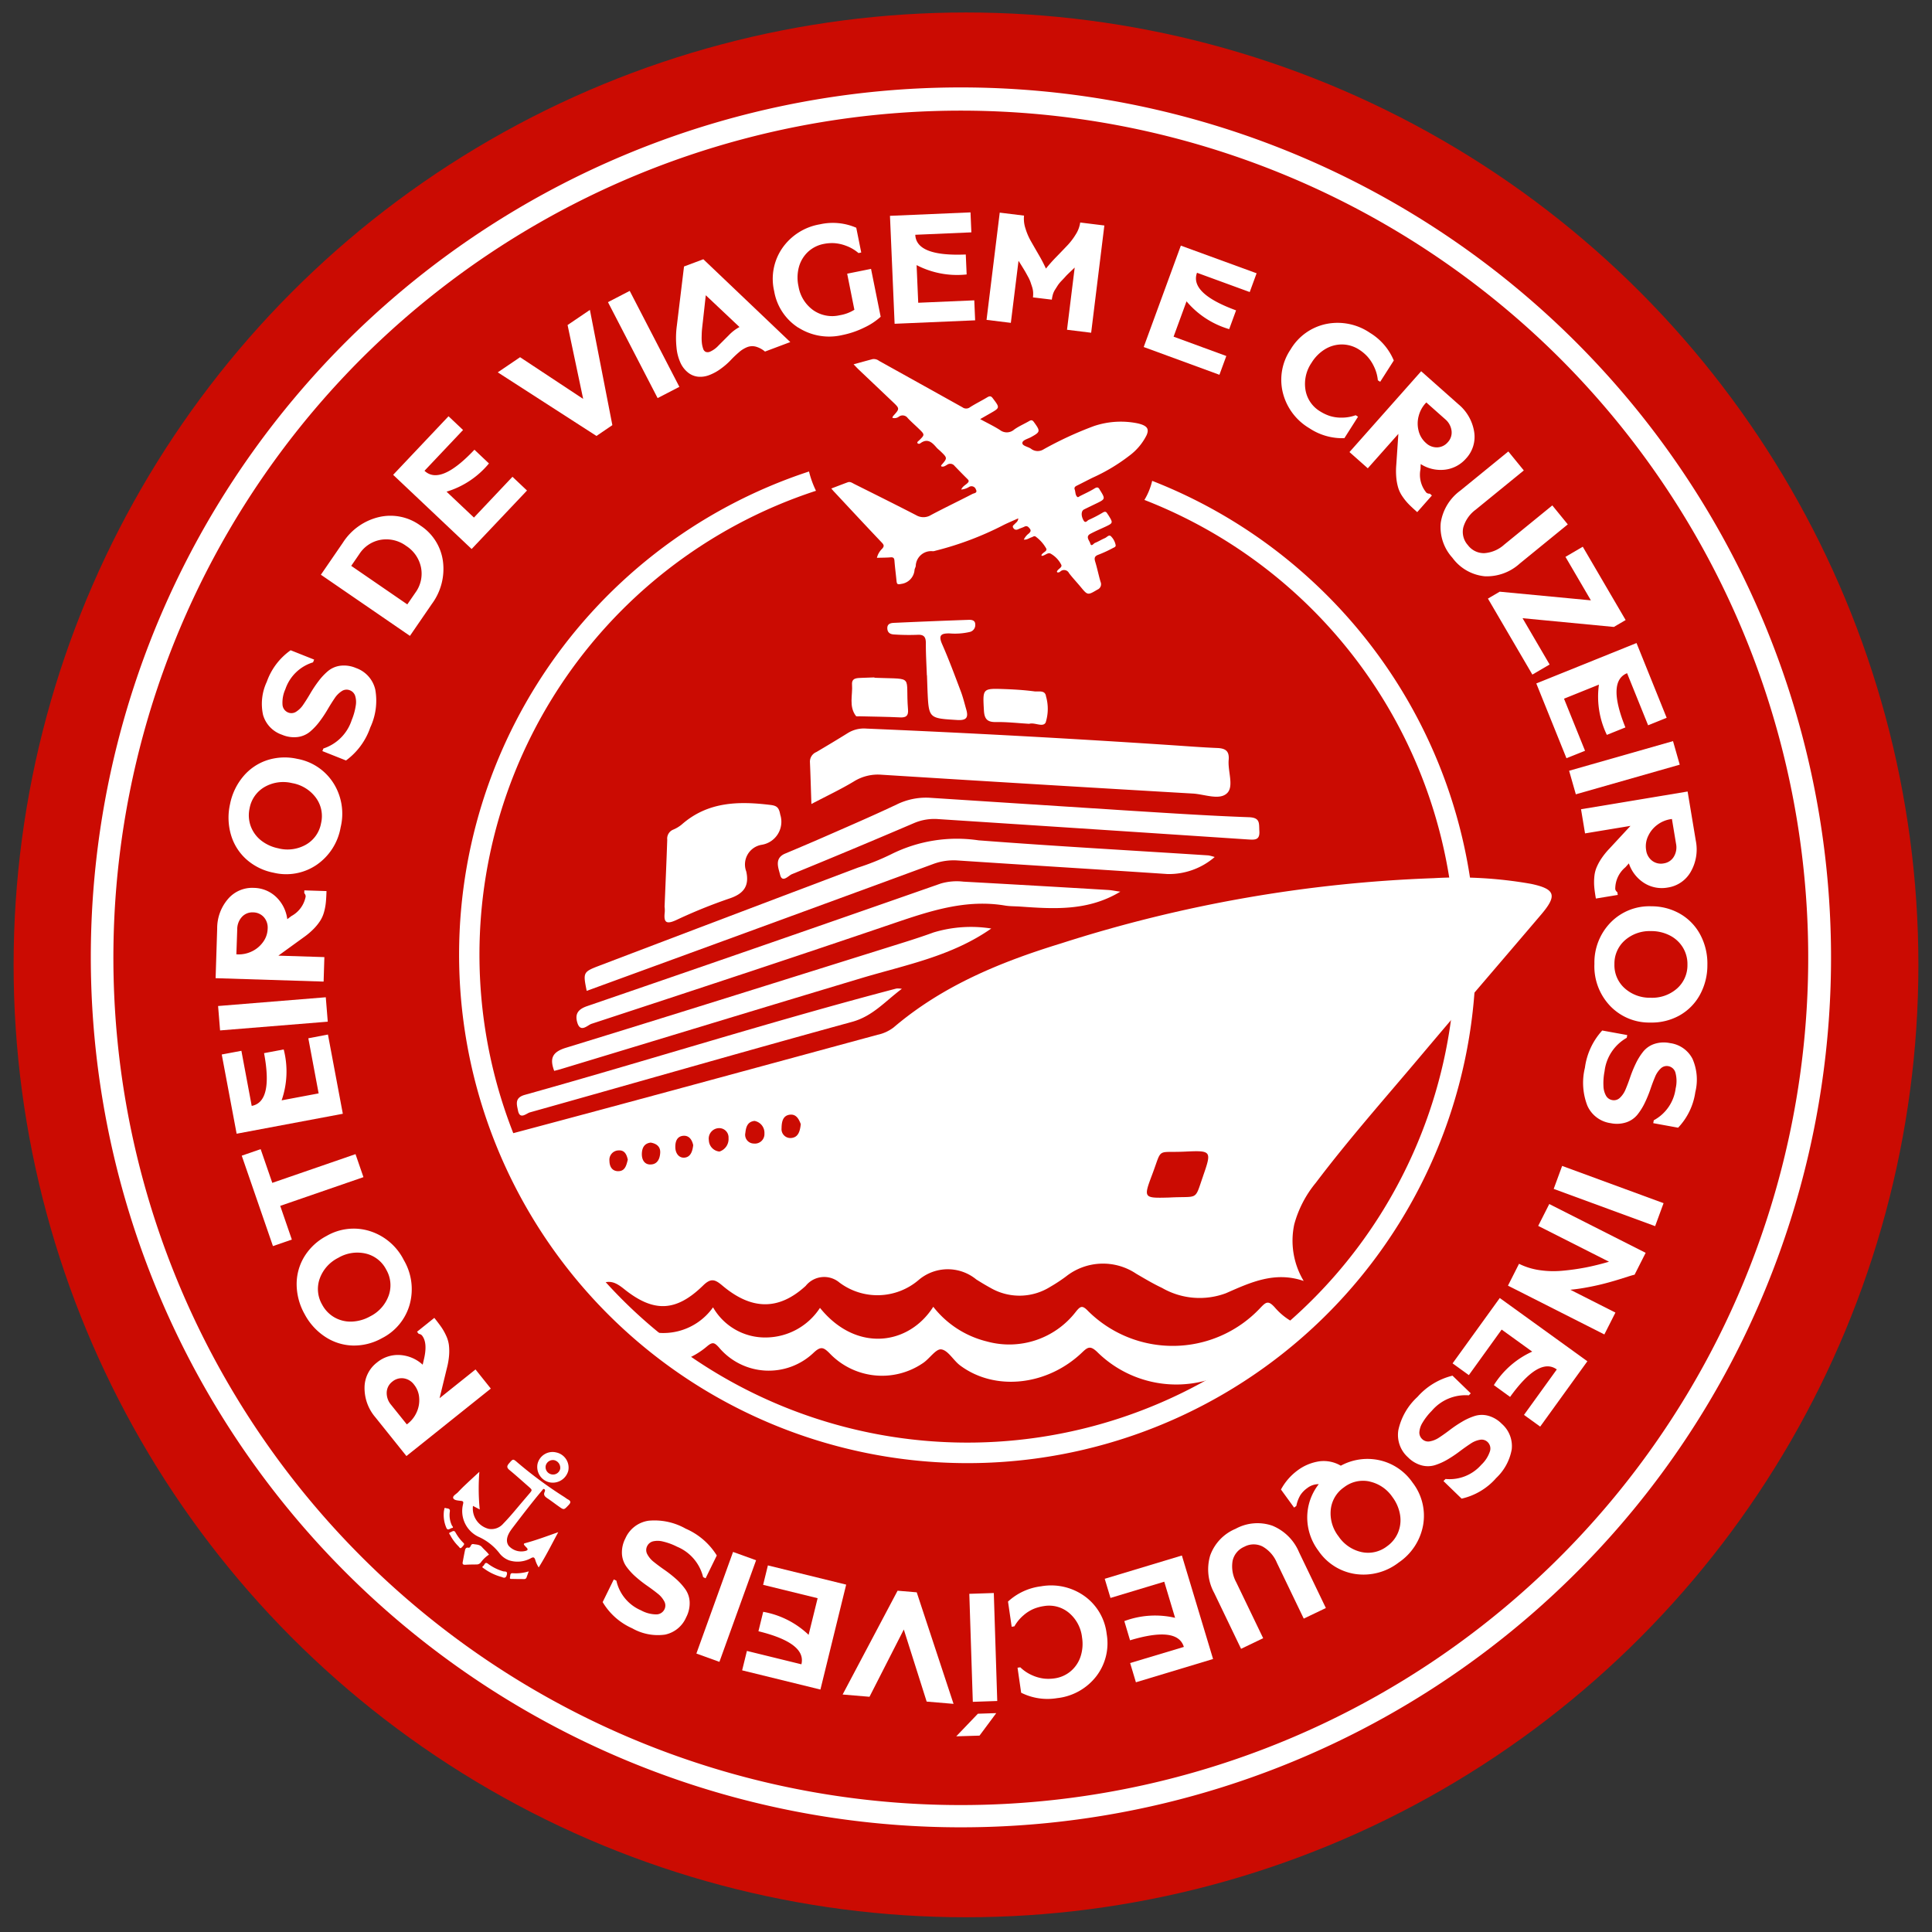 <svg xmlns="http://www.w3.org/2000/svg" xmlns:xlink="http://www.w3.org/1999/xlink" width="142" height="142" viewBox="0 0 142 142"><rect x="0" y="0" width="142" height="142" fill="#333333" stroke="none"/><defs><clipPath id="a"><rect width="142" height="142" transform="translate(3524 -525)" fill="none"/></clipPath><clipPath id="b"><rect width="128.015" height="128.015" fill="#fff"/></clipPath></defs><g transform="translate(-3524 525)"><g clip-path="url(#a)"><g transform="translate(1882.237 -576.083)"><circle cx="70" cy="70" r="70" transform="translate(1642.763 52)" fill="#cb0b02"/><g transform="translate(1621.861 121.381) rotate(-45)"><g transform="translate(0 0)" clip-path="url(#b)"><path d="M63.945,127.89A63.962,63.962,0,0,1,39.054,5.026,63.961,63.961,0,0,1,88.835,122.865a63.545,63.545,0,0,1-24.89,5.025m0-126.229a62.284,62.284,0,1,0,62.284,62.284A62.355,62.355,0,0,0,63.945,1.661" transform="translate(0 0.125)" fill="#fff"/><path d="M3.328.017A2.422,2.422,0,0,1,4.9.806a2.716,2.716,0,0,1,.693,1.7l.321-.2Q7,1.643,7.076.952A.367.367,0,0,0,6.989.7L7.012.5,8.631.678q-.058.521-.117.847a4.1,4.1,0,0,1-.191.684,2.357,2.357,0,0,1-.333.622,3.828,3.828,0,0,1-.519.544,5.355,5.355,0,0,1-.785.56L4.729,5.126,8.092,5.5l-.2,1.789L0,6.41.4,2.786A3.3,3.3,0,0,1,1.38.676,2.331,2.331,0,0,1,3.328.017M1.785,4.8a2.2,2.2,0,0,0,1.006-.128,2.135,2.135,0,0,0,.882-.607,1.733,1.733,0,0,0,.436-.977,1.156,1.156,0,0,0-.218-.867,1.068,1.068,0,0,0-.762-.412,1.036,1.036,0,0,0-.844.267,1.331,1.331,0,0,0-.419.876l-.2,1.834Z" transform="translate(9.23 54.751)" fill="#fff"/><path d="M7.915,2.195a4.218,4.218,0,0,1,.256,3.272A4.217,4.217,0,0,1,6.176,8.073a3.97,3.97,0,0,1-3.194.315,4.2,4.2,0,0,1-1.9-1.132A3.87,3.87,0,0,1,.1,5.371a4.508,4.508,0,0,1,.11-2.26A4.511,4.511,0,0,1,1.343,1.154,3.874,3.874,0,0,1,3.2.11,4.2,4.2,0,0,1,5.405.193a3.97,3.97,0,0,1,2.509,2M3.5,6.64a2.744,2.744,0,0,0,2.037-.116A2.274,2.274,0,0,0,6.761,5.05a2.275,2.275,0,0,0-.227-1.9A2.752,2.752,0,0,0,4.883,1.94a2.752,2.752,0,0,0-2.042.115A2.275,2.275,0,0,0,1.615,3.528,2.344,2.344,0,0,0,1.59,4.839,2.389,2.389,0,0,0,2.26,5.946,2.984,2.984,0,0,0,3.5,6.64" transform="translate(11.107 45.376)" fill="#fff"/><path d="M4.4.643,3.252,3,9.07,5.833,8.287,7.441,2.469,4.608,1.321,6.964,0,6.321,3.077,0Z" transform="translate(13.205 36.991)" fill="#fff"/><path d="M0,4.891,3.344,0,4.557.829l-2.328,3.4q1.326.907,3.384-2.1l1.213.829A6.467,6.467,0,0,1,4.073,5.495L6.358,7.057l2.328-3.4L9.9,4.482,6.556,9.373Z" transform="translate(17.158 30.693)" fill="#fff"/><rect width="1.8" height="7.941" transform="translate(21.666 29.355) rotate(-49.644)" fill="#fff"/><path d="M6.679.766a2.423,2.423,0,0,1,.687,1.622,2.717,2.717,0,0,1-.575,1.743l.377.052a2.06,2.06,0,0,0,1.758-.275.367.367,0,0,0,.1-.247l.149-.14,1.115,1.188q-.382.359-.639.568a4.113,4.113,0,0,1-.589.4A2.36,2.36,0,0,1,8.4,5.93a3.839,3.839,0,0,1-.748.077,5.363,5.363,0,0,1-.961-.083L4.432,5.563,6.748,8.03,5.436,9.263,0,3.473,2.658.978A3.3,3.3,0,0,1,4.768,0,2.332,2.332,0,0,1,6.679.766M2.4,3.4a2.205,2.205,0,0,0,.849.555,2.135,2.135,0,0,0,1.064.11,1.731,1.731,0,0,0,.966-.461,1.155,1.155,0,0,0,.4-.8A1.067,1.067,0,0,0,5.367,2a1.036,1.036,0,0,0-.815-.344,1.33,1.33,0,0,0-.887.4L2.318,3.313Z" transform="translate(24.149 22.935)" fill="#fff"/><path d="M8.489,5.061A4.218,4.218,0,0,1,6.567,7.72a4.217,4.217,0,0,1-3.207.7A3.969,3.969,0,0,1,.721,6.588,4.2,4.2,0,0,1,.006,4.5,3.87,3.87,0,0,1,.473,2.42,4.507,4.507,0,0,1,2.021.769,4.512,4.512,0,0,1,4.154.013a3.874,3.874,0,0,1,2.088.4,4.2,4.2,0,0,1,1.63,1.493,3.97,3.97,0,0,1,.617,3.15M2.247,5.59A2.743,2.743,0,0,0,3.874,6.82,2.273,2.273,0,0,0,5.762,6.49a2.274,2.274,0,0,0,1.059-1.6A2.753,2.753,0,0,0,6.344,2.9,2.752,2.752,0,0,0,4.713,1.67,2.275,2.275,0,0,0,2.825,2a2.345,2.345,0,0,0-.868.983A2.389,2.389,0,0,0,1.751,4.26a2.983,2.983,0,0,0,.5,1.33" transform="translate(31.919 17.346)" fill="#fff"/><path d="M2.184.478a4.771,4.771,0,0,1,2.881-.4L5.8,1.784l-.2.086a3.1,3.1,0,0,0-2.835-.042,2.37,2.37,0,0,0-.939.641.665.665,0,0,0-.127.713.632.632,0,0,0,.453.375,1.772,1.772,0,0,0,.758,0q.431-.08.943-.215A9.123,9.123,0,0,1,4.9,3.134,4.523,4.523,0,0,1,5.923,3.1a1.779,1.779,0,0,1,.921.366,2.237,2.237,0,0,1,.693.93,2.2,2.2,0,0,1-.123,2.132,4.643,4.643,0,0,1-2.221,1.7,5.036,5.036,0,0,1-2.98.455l-.74-1.716.188-.081a3.255,3.255,0,0,0,2.95-.007,4.487,4.487,0,0,0,.954-.536,1.539,1.539,0,0,0,.491-.559.655.655,0,0,0,.005-.548.633.633,0,0,0-.453-.375,1.777,1.777,0,0,0-.758,0q-.43.081-.943.215a9.067,9.067,0,0,1-1.045.209,4.5,4.5,0,0,1-1.022.032,1.772,1.772,0,0,1-.921-.366,2.234,2.234,0,0,1-.693-.929A2.171,2.171,0,0,1,.269,2.006,3.806,3.806,0,0,1,2.184.478" transform="translate(40.027 13.187)" fill="#fff"/><path d="M2.8.094A4.327,4.327,0,0,1,6.019.638a3.72,3.72,0,0,1,1.707,2.58,3.719,3.719,0,0,1-.668,3.021A4.325,4.325,0,0,1,4.25,7.9l-2.8.52L0,.614Zm.15,6.554,1.031-.191a2.354,2.354,0,0,0,1.6-1.016,2.464,2.464,0,0,0,.35-1.89A2.463,2.463,0,0,0,4.929,1.912a2.354,2.354,0,0,0-1.86-.373L2.038,1.73Z" transform="translate(50.588 10.297)" fill="#fff"/><path d="M0,.166,5.922,0l.041,1.469-4.123.116q.045,1.606,3.69,1.5l.041,1.469A6.465,6.465,0,0,1,1.9,3.817l.078,2.768L6.1,6.469l.041,1.469L.223,8.1Z" transform="translate(59.536 9.309)" fill="#fff"/><path d="M1.824,8.437,0,0,1.947.374,3.058,5.82,6.087,1.17l1.947.374L3.212,8.7Z" transform="translate(70.299 9.585)" fill="#fff"/><rect width="7.941" height="1.8" transform="matrix(0.303, -0.953, 0.953, 0.303, 77.269, 19.232)" fill="#fff"/><path d="M5.314,0,6.694.628l.215,8.823L5.1,8.63a1.782,1.782,0,0,0-.185-.666A1.028,1.028,0,0,0,4.4,7.472a2.112,2.112,0,0,0-.709-.16,7.384,7.384,0,0,0-.824-.018,5.126,5.126,0,0,1-.923-.063,3.576,3.576,0,0,1-.964-.276,1.809,1.809,0,0,1-.655-.486,1.421,1.421,0,0,1-.312-.718A1.954,1.954,0,0,1,.11,4.86a3.438,3.438,0,0,1,.6-1.036A6.822,6.822,0,0,1,1.869,2.7ZM5.05,6.026l-.1-3.4L3.425,3.847q-.253.2-.424.339t-.4.361a3.422,3.422,0,0,0-.356.383,2.013,2.013,0,0,0-.209.336.365.365,0,0,0-.032.3.432.432,0,0,0,.24.216A1.88,1.88,0,0,0,3,5.9l1.078,0a3.14,3.14,0,0,1,.968.128" transform="translate(80.167 13.764)" fill="#fff"/><path d="M.094,5.034a3.977,3.977,0,0,1,.644-3.15A3.978,3.978,0,0,1,3.393.071a4.218,4.218,0,0,1,3.2.72A4.32,4.32,0,0,1,8.3,2.855L7.272,4.4,7.1,4.288a2.937,2.937,0,0,0-.26-1.008,3.026,3.026,0,0,0-.483-.766,3.075,3.075,0,0,0-.577-.5A2.343,2.343,0,0,0,4.535,1.6a2.386,2.386,0,0,0-1.255.315A2.978,2.978,0,0,0,2.252,2.9a2.687,2.687,0,0,0-.473,2A2.434,2.434,0,0,0,2.9,6.547a2.89,2.89,0,0,0,1.04.473L5.44,4.771l1.49.99L4.943,8.75a4.791,4.791,0,0,1-1.4-.286A6.534,6.534,0,0,1,2,7.708a4.218,4.218,0,0,1-1.9-2.674" transform="translate(88.146 17.847)" fill="#fff"/><path d="M5.369,0,9.734,4.006,8.741,5.089,5.7,2.3Q4.616,3.484,7.3,5.949L6.308,7.032A6.469,6.469,0,0,1,4.192,3.945L2.32,5.986,5.359,8.774,4.365,9.857,0,5.851Z" transform="translate(93.448 21.835)" fill="#fff"/><path d="M4.768,10.994l-1.1-1.41L7.3,6.751,6.838,6.74q-.368-.009-.479,0t-.408.015a2.541,2.541,0,0,0-.439.039l-.363.081a1.41,1.41,0,0,0-.387.143,2.518,2.518,0,0,0-.318.213l-.863-1.1a2.11,2.11,0,0,0,.28-.262,1.59,1.59,0,0,0,.229-.345l.167-.333a2.73,2.73,0,0,0,.148-.412q.084-.282.113-.392t.114-.465q.084-.355.1-.442L1.108,6.306,0,4.888,6.259,0,7.367,1.419a2.247,2.247,0,0,0-.59.735,4.543,4.543,0,0,0-.373.92Q6.28,3.525,6.1,4.2a11.373,11.373,0,0,1-.348,1.11,11.263,11.263,0,0,1,1.161-.068q.7-.011,1.168-.023a4.784,4.784,0,0,0,.987-.134,2.2,2.2,0,0,0,.86-.389l1.1,1.41Z" transform="translate(98.429 27.373)" fill="#fff"/><path d="M7.2,0,9.7,5.375l-1.333.618L6.629,2.251q-1.458.676.076,3.984l-1.333.618A6.466,6.466,0,0,1,4.6,3.191L2.091,4.355,3.826,8.1l-1.333.618L0,3.34Z" transform="translate(105.186 38.5)" fill="#fff"/><path d="M.606,1.943A3.977,3.977,0,0,1,3.252.117,3.977,3.977,0,0,1,6.423.648,4.218,4.218,0,0,1,8.234,3.385a4.323,4.323,0,0,1-.2,2.671l-1.813.4-.044-.2a2.931,2.931,0,0,0,.51-.907,3.024,3.024,0,0,0,.182-.887A3.091,3.091,0,0,0,6.8,3.7a2.344,2.344,0,0,0-.614-1.159A2.389,2.389,0,0,0,5.062,1.9,2.983,2.983,0,0,0,3.643,1.9a2.744,2.744,0,0,0-1.724,1.09,2.274,2.274,0,0,0-.357,1.883,3.242,3.242,0,0,0,.254.72,2.814,2.814,0,0,0,.541.726,3.02,3.02,0,0,0,.852.6l.045.2-1.824.406A4.367,4.367,0,0,1,.127,5.19,4.218,4.218,0,0,1,.606,1.943" transform="translate(109.449 49.482)" fill="#fff"/><path d="M5.736,6.866a2.424,2.424,0,0,1-1.685-.51A2.716,2.716,0,0,1,3.078,4.8L2.8,5.056a2.061,2.061,0,0,0-.913,1.527.366.366,0,0,0,.128.232l.012.2L.4,7.117Q.366,6.594.37,6.263a4.092,4.092,0,0,1,.072-.706,2.358,2.358,0,0,1,.222-.67,3.837,3.837,0,0,1,.419-.624,5.364,5.364,0,0,1,.678-.685L3.486,2.07l-3.378.2L0,.475,7.927,0l.218,3.64a3.3,3.3,0,0,1-.6,2.245,2.332,2.332,0,0,1-1.807.982m.707-4.973a2.2,2.2,0,0,0-.969.3,2.136,2.136,0,0,0-.766.748,1.734,1.734,0,0,0-.263,1.038,1.156,1.156,0,0,0,.363.817,1.067,1.067,0,0,0,.821.276,1.035,1.035,0,0,0,.786-.407,1.329,1.329,0,0,0,.264-.935l-.11-1.842Z" transform="translate(110.421 57.519)" fill="#fff"/><path d="M.727,5.727a3.344,3.344,0,0,1-.7-2.619A3.344,3.344,0,0,1,1.24.683,3.6,3.6,0,0,1,3.924.028L8.458.489,8.276,2.28,3.741,1.819a2.457,2.457,0,0,0-1.568.276,1.448,1.448,0,0,0-.684,1.156,1.464,1.464,0,0,0,.437,1.276,2.435,2.435,0,0,0,1.48.591l4.534.461L7.758,7.369,3.224,6.908a3.6,3.6,0,0,1-2.5-1.181" transform="translate(110.25 65.729)" fill="#fff"/><path d="M9.265,2.234,7.682,8.273l-.97-.254-4.291-5.2-1,3.813L0,6.26,1.641,0l.97.254L6.9,5.443l.939-3.582Z" transform="translate(108.361 72.804)" fill="#fff"/><path d="M9.627,3.108,7.308,8.56,5.955,7.985l1.614-3.8Q6.091,3.56,4.664,6.916L3.312,6.34a6.467,6.467,0,0,1,2.2-3.025L2.966,2.232l-1.614,3.8L0,5.452,2.318,0Z" transform="translate(105.787 79.729)" fill="#fff"/><rect width="1.8" height="7.941" transform="translate(104.398 87.545) rotate(-60.921)" fill="#fff"/><path d="M4.307,8.576a2.424,2.424,0,0,1-.99-1.457A2.717,2.717,0,0,1,3.542,5.3l-.38.022a2.06,2.06,0,0,0-1.67.613.367.367,0,0,0-.047.261l-.119.167L0,5.413q.3-.427.515-.682a4.111,4.111,0,0,1,.5-.5,2.36,2.36,0,0,1,.594-.381,3.844,3.844,0,0,1,.719-.222,5.382,5.382,0,0,1,.958-.106l2.289-.087L2.822,1.464,3.869,0,10.33,4.618,8.21,7.584A3.3,3.3,0,0,1,6.33,8.95a2.333,2.333,0,0,1-2.023-.374M7.985,5.155a2.2,2.2,0,0,0-.941-.378,2.134,2.134,0,0,0-1.066.1,1.732,1.732,0,0,0-.857.641,1.157,1.157,0,0,0-.232.864,1.067,1.067,0,0,0,.465.731,1.036,1.036,0,0,0,.867.178,1.328,1.328,0,0,0,.793-.561l1.073-1.5Z" transform="translate(100.023 88.591)" fill="#fff"/><path d="M0,4.292A4.218,4.218,0,0,1,1.368,1.308,4.216,4.216,0,0,1,4.378,0,3.969,3.969,0,0,1,7.323,1.278,4.2,4.2,0,0,1,8.432,3.19a3.871,3.871,0,0,1-.053,2.127,4.507,4.507,0,0,1-1.2,1.922A4.51,4.51,0,0,1,5.238,8.4a3.873,3.873,0,0,1-2.127.011A4.2,4.2,0,0,1,1.221,7.26,3.969,3.969,0,0,1,0,4.292m6.02-1.737a2.744,2.744,0,0,0-1.836-.888A2.274,2.274,0,0,0,2.4,2.357a2.274,2.274,0,0,0-.727,1.774,2.751,2.751,0,0,0,.856,1.858,2.753,2.753,0,0,0,1.84.892,2.274,2.274,0,0,0,1.787-.691,2.343,2.343,0,0,0,.66-1.133,2.385,2.385,0,0,0-.048-1.294,2.982,2.982,0,0,0-.745-1.208" transform="translate(95.183 96.015)" fill="#fff"/><path d="M6.463,8.038a4.771,4.771,0,0,1-2.746.957L2.66,7.467l.178-.123a3.1,3.1,0,0,0,2.788-.515,2.369,2.369,0,0,0,.8-.813.664.664,0,0,0-.016-.723.632.632,0,0,0-.518-.279,1.776,1.776,0,0,0-.744.147q-.406.163-.883.4a9.139,9.139,0,0,1-.984.41,4.528,4.528,0,0,1-1,.232,1.777,1.777,0,0,1-.975-.178,2.236,2.236,0,0,1-.862-.775,2.2,2.2,0,0,1-.3-2.114,4.645,4.645,0,0,1,1.845-2.1A5.038,5.038,0,0,1,4.824,0L5.887,1.537l-.168.117a3.255,3.255,0,0,0-2.892.586A4.489,4.489,0,0,0,2,2.953a1.54,1.54,0,0,0-.371.645.655.655,0,0,0,.1.539.633.633,0,0,0,.518.279,1.776,1.776,0,0,0,.743-.147q.406-.164.883-.4a9,9,0,0,1,.984-.41,4.5,4.5,0,0,1,1-.232,1.772,1.772,0,0,1,.975.178,2.233,2.233,0,0,1,.862.775,2.171,2.171,0,0,1,.351,1.981A3.807,3.807,0,0,1,6.463,8.038" transform="translate(88.67 101.192)" fill="#fff"/><rect width="1.8" height="7.942" transform="translate(82.74 106.902) rotate(-24.834)" fill="#fff"/><path d="M7.151,8.107Q7.015,8.02,6.7,7.858l-.6-.313q-.289-.151-.7-.384T4.633,6.7q-.37-.233-.8-.536T3.028,5.55L4.185,9.08l-1.711.561L0,2.095l1.711-.561A4.969,4.969,0,0,0,2.432,2.91,6.975,6.975,0,0,0,3.615,4.159,16.933,16.933,0,0,0,4.984,5.19q.677.456,1.511.914L4.677.561,6.388,0,8.862,7.546Z" transform="translate(75.335 107.458)" fill="#fff"/><path d="M7.115,7.84l-5.849.944L1.032,7.333,5.1,6.676q-.256-1.586-3.855-1L1.014,4.22a6.466,6.466,0,0,1,3.734.251L4.306,1.738.234,2.4,0,.944,5.849,0Z" transform="translate(68.418 109.77)" fill="#fff"/><path d="M3.454,8.311A4.77,4.77,0,0,1,.639,7.582L.609,5.725l.216,0a3.1,3.1,0,0,0,2.6,1.12,2.367,2.367,0,0,0,1.113-.235A.665.665,0,0,0,4.932,6a.633.633,0,0,0-.276-.52,1.773,1.773,0,0,0-.7-.291Q3.527,5.1,3,5.025A9.141,9.141,0,0,1,1.956,4.82,4.523,4.523,0,0,1,1,4.459,1.776,1.776,0,0,1,.287,3.77,2.234,2.234,0,0,1,0,2.647,2.2,2.2,0,0,1,.927.723,4.644,4.644,0,0,1,3.627,0,5.038,5.038,0,0,1,6.556.717l.03,1.868-.205,0a3.255,3.255,0,0,0-2.73-1.118A4.5,4.5,0,0,0,2.565,1.6a1.544,1.544,0,0,0-.667.33.655.655,0,0,0-.214.5.633.633,0,0,0,.276.52,1.779,1.779,0,0,0,.7.291q.428.09.954.161a9.04,9.04,0,0,1,1.046.206,4.483,4.483,0,0,1,.957.36,1.773,1.773,0,0,1,.712.689,2.232,2.232,0,0,1,.286,1.124,2.171,2.171,0,0,1-.808,1.842,3.807,3.807,0,0,1-2.353.682" transform="translate(61.218 110.632)" fill="#fff"/><path d="M6.839,9.419a4.218,4.218,0,0,1-3.211.676A4.218,4.218,0,0,1,.786,8.454,3.984,3.984,0,0,1,.063,5.316,4.078,4.078,0,0,1,1.231,2.982,3.966,3.966,0,0,1,3.543,1.868a1.363,1.363,0,0,0-.8-.394,1.938,1.938,0,0,0-.734.01,2.548,2.548,0,0,0-.766.351l-.2-.032L1.3.183A4.228,4.228,0,0,1,3.1.043,3.539,3.539,0,0,1,4.781.727a2.481,2.481,0,0,1,.867,1.327A4.1,4.1,0,0,1,7.959,3.806,4.011,4.011,0,0,1,8.5,6.662,3.982,3.982,0,0,1,6.839,9.419M6.323,4.37A2.274,2.274,0,0,0,4.7,3.345a2.274,2.274,0,0,0-1.858.471,2.751,2.751,0,0,0-.984,1.793,2.752,2.752,0,0,0,.378,2.01A2.274,2.274,0,0,0,3.859,8.644a2.34,2.34,0,0,0,1.3-.144,2.387,2.387,0,0,0,1.012-.808A2.985,2.985,0,0,0,6.7,6.375a2.743,2.743,0,0,0-.378-2" transform="translate(51.642 108.169)" fill="#fff"/><path d="M3.239.32A3.346,3.346,0,0,1,5.95.25,3.346,3.346,0,0,1,8.024,2a3.606,3.606,0,0,1,.01,2.762L6.527,9.06l-1.7-.6,1.507-4.3a2.455,2.455,0,0,0,.1-1.589,1.447,1.447,0,0,0-.964-.935,1.464,1.464,0,0,0-1.342.127,2.435,2.435,0,0,0-.921,1.3L1.7,7.369,0,6.773l1.507-4.3A3.605,3.605,0,0,1,3.239.32" transform="translate(42.59 107.784)" fill="#fff"/><path d="M5.22,9.8,0,7,.7,5.7,4.329,7.653q.76-1.415-2.452-3.14l.7-1.295A6.465,6.465,0,0,1,5.386,5.686L6.7,3.246,3.062,1.295,3.758,0l5.22,2.8Z" transform="translate(35.385 103.831)" fill="#fff"/><path d="M8.315,3.7A3.976,3.976,0,0,1,7.5,6.809,3.979,3.979,0,0,1,4.746,8.472a4.218,4.218,0,0,1-3.157-.9A4.32,4.32,0,0,1,0,5.419L1.112,3.932l.164.123a2.935,2.935,0,0,0,.2,1.021,3.027,3.027,0,0,0,.44.791,3.075,3.075,0,0,0,.549.531,2.345,2.345,0,0,0,1.221.479,2.388,2.388,0,0,0,1.271-.244,2.983,2.983,0,0,0,1.08-.921,2.742,2.742,0,0,0,.6-1.95A2.273,2.273,0,0,0,5.684,2.1a3.26,3.26,0,0,0-.661-.381,2.807,2.807,0,0,0-.883-.2,3.011,3.011,0,0,0-1.04.1L2.935,1.5,4.054,0a4.363,4.363,0,0,1,2.51.924A4.218,4.218,0,0,1,8.315,3.7" transform="translate(28.879 99.989)" fill="#fff"/><path d="M3.285,7.6,1.247,7.9,0,6.727l2.3-.05Zm.682-.578L2.654,5.795,8.085,0,9.4,1.231Z" transform="translate(23.239 97.575)" fill="#fff"/><path d="M9.162,1.079,5.279,8.789,4,7.274,6.558,2.34,1.279,4.053,0,2.539,8.251,0Z" transform="translate(19.507 93.685)" fill="#fff"/><path d="M3.07,9.182,0,4.115l1.257-.761L3.394,6.881q1.374-.832-.515-3.951l1.257-.762A6.466,6.466,0,0,1,5.3,5.724L7.672,4.289,5.535.762,6.792,0l3.07,5.067Z" transform="translate(15.541 85.63)" fill="#fff"/><rect width="7.941" height="1.8" transform="matrix(0.905, -0.425, 0.425, 0.905, 14.036, 86.494)" fill="#fff"/><path d="M.327,5.178a4.77,4.77,0,0,1-.174-2.9l1.757-.6.07.2A3.1,3.1,0,0,0,1.717,4.7a2.37,2.37,0,0,0,.566.986.665.665,0,0,0,.7.182.632.632,0,0,0,.409-.423,1.77,1.77,0,0,0,.061-.755q-.047-.436-.141-.957a9.143,9.143,0,0,1-.127-1.058,4.537,4.537,0,0,1,.048-1.022A1.777,1.777,0,0,1,3.67.765,2.236,2.236,0,0,1,4.65.146,2.2,2.2,0,0,1,6.766.434,4.644,4.644,0,0,1,8.285,2.78a5.037,5.037,0,0,1,.222,3.007l-1.768.605L6.673,6.2a3.255,3.255,0,0,0,.222-2.942,4.486,4.486,0,0,0-.46-.993,1.54,1.54,0,0,0-.519-.533.656.656,0,0,0-.546-.048.633.633,0,0,0-.409.423,1.776,1.776,0,0,0-.061.755q.047.436.141.957a9.042,9.042,0,0,1,.127,1.059A4.508,4.508,0,0,1,5.119,5.9a1.772,1.772,0,0,1-.436.89,2.232,2.232,0,0,1-.981.619,2.171,2.171,0,0,1-2-.2A3.806,3.806,0,0,1,.327,5.178" transform="translate(11.686 76.671)" fill="#fff"/><path d="M63.788,9.482A37.331,37.331,0,0,0,52.148,1.568a4.814,4.814,0,0,1-.62,1.382,35.864,35.864,0,1,1-24.1-1.514A7.034,7.034,0,0,1,26.965,0,37.379,37.379,0,0,0,10.944,62.326,37.366,37.366,0,1,0,63.788,9.482" transform="translate(61.602 12.524) rotate(43)" fill="#fff"/><path d="M75.89.669A30.851,30.851,0,0,0,68.73,0,101.393,101.393,0,0,0,41.195,3.839c-4.483,1.206-8.8,2.8-12.5,5.738a2.929,2.929,0,0,1-1.2.5C18.481,12.186,9.467,14.313.44,16.38a1.77,1.77,0,0,0-.44.149.927.927,0,0,1,.069.156,62.882,62.882,0,0,0,2.72,6.226q.264.572.536,1.148C4.32,25.295,5.35,26.5,6.349,27.734c.823-.394,1.268-.157,1.9.389,2.1,1.8,3.742,1.787,5.79-.079.6-.546.893-.414,1.417.06,2.065,1.868,4.056,1.993,6.115.235a1.739,1.739,0,0,1,2.486-.162,4.655,4.655,0,0,0,5.83.014,3.3,3.3,0,0,1,4.229.109c.334.229.675.45,1.024.657a4.253,4.253,0,0,0,4.372.088,12.056,12.056,0,0,0,1.2-.728,4.384,4.384,0,0,1,5.175-.021c.607.382,1.211.776,1.848,1.1a5.529,5.529,0,0,0,4.689.557c1.847-.737,3.646-1.5,5.74-.7a5.748,5.748,0,0,1-.546-4.188,8.143,8.143,0,0,1,1.691-2.995c2.54-3.127,5.316-6.045,8.014-9.031,3.054-3.38,6.15-6.723,9.221-10.088C77.79,1.588,77.661,1.11,75.89.669M8.077,19.431c-.449-.029-.611-.382-.6-.79a.688.688,0,0,1,.682-.735c.476-.023.6.343.669.7-.12.431-.237.856-.754.823m2.381-.407c-.432-.026-.6-.388-.58-.8.025-.436.2-.768.681-.807.433.09.707.328.671.759-.037.455-.239.877-.772.845M13,18.606c-.4.022-.647-.325-.649-.75s.132-.844.631-.858c.423-.011.619.331.688.713-.065.439-.216.87-.671.895m2.586-.357a.86.86,0,0,1-.753-.858.769.769,0,0,1,.782-.863.683.683,0,0,1,.669.754.963.963,0,0,1-.7.966m3.349-1.2a.7.7,0,0,1-.812.7.643.643,0,0,1-.589-.8c.06-.393.159-.815.7-.86a.887.887,0,0,1,.7.959m1.949.39a.651.651,0,0,1-.677-.735c.022-.431.1-.938.65-.981.481-.037.655.378.772.721-.073.526-.218.975-.746.995M51.04,21.3c-.71,1.832-.343,1.437-2.555,1.48-1.872-.016-1.89-.023-1.176-1.733.834-2,.326-1.572,2.466-1.6,1.956-.023,1.978.009,1.265,1.849" transform="translate(42.374 37.631) rotate(43)" fill="#fff"/><path d="M46.3,4.054a9.911,9.911,0,0,1,1.928-1.475,4.675,4.675,0,0,1-1.271-1.089c-.5-.616-.667-.47-1.129-.015a8.828,8.828,0,0,1-12.643-.255c-.4-.448-.545-.361-.885.03a6.18,6.18,0,0,1-6.613,1.959A7.155,7.155,0,0,1,21.837.524C19.933,3.3,16.055,3.7,13.512.314A4.781,4.781,0,0,1,9.5,2.35,4.409,4.409,0,0,1,5.658,0,4.475,4.475,0,0,1,0,1.239a7.835,7.835,0,0,0,.637.635C1.46,2.6,2.422,3.149,3.289,3.823a5.686,5.686,0,0,0,1.836-.979c.413-.321.544-.254.852.1a4.78,4.78,0,0,0,6.988.617c.521-.443.718-.331,1.126.1a5.325,5.325,0,0,0,6.824.985c.5-.293,1-1.04,1.4-.972.5.085.857.836,1.337,1.223,2.491,2.007,6.362,1.729,9.02-.654.423-.379.615-.459,1.085.015a8.269,8.269,0,0,0,12.031.016c.221-.228.346-.3.511-.225" transform="translate(28.756 65.508) rotate(43)" fill="#fff"/><path d="M0,5.405c0-1.162.009-2.126,0-3.09a.761.761,0,0,1,.5-.71C1.3,1.169,2.09.733,2.873.282A2.243,2.243,0,0,1,4.221.01q11.2.866,22.369,2c1.117.113,2.233.241,3.352.326.6.045.906.236.82.912-.1.828.333,1.949-.2,2.431-.578.526-1.659.021-2.513-.058Q16.637,4.557,5.229,3.439a3.336,3.336,0,0,0-2.048.42c-.972.542-2,.982-3.176,1.547" transform="translate(67.855 44.364) rotate(43)" fill="#fff"/><path d="M.115,10.2C-.108,8.834-.119,8.8,1.142,8.371Q10.75,5.09,20.368,1.838A17.639,17.639,0,0,0,22.828.947a10.806,10.806,0,0,1,6.456-.8C34.9.776,40.52,1.283,46.139,1.844a3.69,3.69,0,0,1,.449.135A5.146,5.146,0,0,1,43.08,3.108c-5.121-.524-10.246-1.013-15.367-1.534a4.3,4.3,0,0,0-1.833.2C17.32,4.588,8.754,7.382.115,10.2" transform="translate(49.647 38.815) rotate(43)" fill="#fff"/><path d="M40.272,1.184c-2.424,1.351-4.908,1.1-7.394.837-.373-.039-.752-.041-1.117-.115-2.832-.576-5.476.195-8.152,1C16.117,5.17,8.6,7.355,1.085,9.535.8,9.619.254,10.194.05,9.409c-.161-.622.061-.972.767-1.187Q13.971,4.215,27.1.126A4.2,4.2,0,0,1,28.767.044q5.314.479,10.625.985c.276.026.548.1.88.155" transform="translate(47.018 40.6) rotate(43)" fill="#fff"/><path d="M11.264.015q7.211.72,14.423,1.438c3.01.294,6.019.6,9.035.815.849.06.714.492.73,1.033.02.683-.341.646-.833.6q-11.349-1.153-22.7-2.289a3.8,3.8,0,0,0-1.825.233Q5.563,3.6,1,5.282c-.249.092-.736.657-.867-.007-.1-.483-.4-1.211.427-1.525,1.107-.42,2.213-.845,3.313-1.284C5.552,1.8,7.236,1.139,8.894.423A4.889,4.889,0,0,1,11.264.015" transform="translate(62.371 46.407) rotate(43)" fill="#fff"/><path d="M32.6.171c-2.976,1.933-6.355,2.447-9.626,3.3C15.5,5.433,8.04,7.427.572,9.406c-.146.039-.3.066-.441.1-.31-.925-.1-1.392.921-1.667C8.994,5.7,16.919,3.505,24.848,1.323,26.019,1,27.2.687,28.35.311A9.493,9.493,0,0,1,32.6.171" transform="translate(43.316 41.781) rotate(43)" fill="#fff"/><path d="M.035,7.382C.164,5.676.292,4.09.4,2.5a.71.71,0,0,1,.461-.725,2.456,2.456,0,0,0,.652-.363C3.478-.195,5.737-.16,8.071.209c.474.075.616.214.694.734a1.715,1.715,0,0,1-1.432,2.17,1.464,1.464,0,0,0-1.21,1.924c.2,1.088-.259,1.632-1.307,1.94A37.877,37.877,0,0,0,.864,8.42c-.728.306-.954.175-.833-.595a2.277,2.277,0,0,0,0-.442" transform="translate(56.229 40.583) rotate(43)" fill="#fff"/><path d="M28.574.041c-1.267.877-2.209,1.938-3.747,2.3C16.852,4.23,8.9,6.227.937,8.162.675,8.225.178,8.7.065,8c-.073-.452-.235-.95.541-1.137C9.812,4.634,18.937,2.083,28.18.005a1.767,1.767,0,0,1,.394.036" transform="translate(38.392 43.109) rotate(43)" fill="#fff"/><path d="M2.783,3.966c0-.779-.023-1.56.009-2.338.019-.47-.106-.677-.615-.66A16.046,16.046,0,0,1,.5.885C.228.866.01.76,0,.439-.01.088.244.032.5.03Q3.258,0,6.015,0c.219,0,.464.057.454.352a.523.523,0,0,1-.421.541A4.844,4.844,0,0,1,4.56.948c-.613-.031-.844.094-.576.766.461,1.155.853,2.339,1.252,3.518.149.441.243.9.356,1.354.152.61-.037.807-.7.741-2.077-.2-2.08-.178-2.1-2.239,0-.374,0-.748,0-1.122h0" transform="translate(77.524 42.832) rotate(43)" fill="#fff"/><path d="M1.747.03c.062,0,.124,0,.186.009C4.715.241,4.01-.1,4.13,2.45c.021.457-.16.59-.6.553-.99-.083-1.983-.125-2.974-.185-.092-.006-.234.016-.269-.033C-.225,2.056.112,1.244.082.468.063-.037.476.006.817,0c.31,0,.621,0,.931,0V.03" transform="translate(72.744 43.826) rotate(43)" fill="#fff"/><path d="M3.3,2.656c-.823-.077-1.629-.2-2.437-.214C.228,2.43.023,2.193.009,1.56-.025-.055-.048-.071,1.541.039c.745.052,1.492.125,2.228.248.3.05.79-.091.836.392A3.319,3.319,0,0,1,4.514,2.6c-.213.377-.8-.051-1.209.054" transform="translate(79.05 51.278) rotate(43)" fill="#fff"/><path d="M6.437,6.286c-.009-.1.076-.13.13-.18.445-.411.447-.411.014-.863-.26-.272-.538-.529-.786-.812A.462.462,0,0,0,5.152,4.3a.526.526,0,0,1-.483.072.4.4,0,0,1,.048-.119c.522-.534.524-.535.016-1.053q-1.2-1.223-2.4-2.443C2.212.634,2.105.508,1.955.342c.509-.12.959-.23,1.411-.332a.634.634,0,0,1,.471.146q3,1.807,6,3.62a.46.46,0,0,0,.556.019c.423-.251.877-.451,1.307-.692.186-.1.28-.078.4.1.5.712.5.707-.26,1.106l-.728.383c.507.3.983.547,1.422.848a.816.816,0,0,0,1.044.011c.352-.238.761-.39,1.138-.594.163-.088.243-.052.343.1.459.68.447.733-.261,1.091-.237.12-.643.195-.648.412s.417.28.627.445a.8.8,0,0,0,.923.066A26.518,26.518,0,0,1,19.436,5.5a6.186,6.186,0,0,1,3.159-.109A2.489,2.489,0,0,1,23,5.518c.393.171.481.385.3.774A4.229,4.229,0,0,1,21.951,7.78a13.363,13.363,0,0,1-2.721,1.5c-.4.181-.8.373-1.2.554-.125.056-.2.136-.154.27.058.182.021.4.164.546.063.066.143-.02.209-.05.365-.169.74-.321,1.088-.521.207-.119.3-.07.384.118.016.035.04.067.059.1.314.554.3.6-.268.853-.332.148-.666.291-1,.444-.221.1-.247.456-.068.8.135.261.273.023.376-.018a9.3,9.3,0,0,0,1.052-.5c.168-.094.255-.073.339.083.03.057.073.108.1.164.3.523.29.55-.252.784-.381.164-.772.31-1.144.493-.39.191-.091.484-.037.7.073.294.242.017.349-.02.256-.09.493-.233.747-.329.145-.055.3-.268.443-.118a1.244,1.244,0,0,1,.323.654c.021.133-.1.169-.194.209a9.189,9.189,0,0,1-1.075.453c-.321.1-.346.246-.269.531.132.488.21.99.338,1.48a.429.429,0,0,1-.257.56c-.72.393-.725.4-1.219-.244-.27-.349-.564-.681-.819-1.04A.405.405,0,0,0,16.6,16.1a.243.243,0,0,1-.22.045c-.007-.02-.025-.045-.019-.06.073-.2.437-.279.328-.5a1.925,1.925,0,0,0-.745-.83c-.215-.123-.425.144-.662.141-.007-.025-.022-.049-.015-.063.087-.194.478-.263.358-.481a2.767,2.767,0,0,0-.743-.891c-.1-.074-.2.018-.295.044-.181.049-.341.184-.578.15a1.221,1.221,0,0,1,.39-.441c.121-.11.189-.2.07-.358-.1-.137-.2-.235-.385-.148-.141.065-.294.1-.438.163s-.269.067-.371-.084c-.113-.169.034-.223.118-.312s.24-.161.264-.394c-.37.15-.711.278-1.044.425A23.27,23.27,0,0,1,7.5,14.243a.8.8,0,0,1-.191.034,1.131,1.131,0,0,0-1.306,1.045c-.02.1-.089.193-.1.293a1.123,1.123,0,0,1-1.029.982c-.281.06-.307-.029-.321-.243-.031-.493-.08-.984-.1-1.477-.008-.2-.072-.271-.275-.261-.323.016-.647,0-1.006,0a1.383,1.383,0,0,1,.408-.653c.159-.169.156-.265,0-.443-1.12-1.263-2.225-2.54-3.333-3.813C.169,9.625.1,9.533,0,9.408c.427-.145.824-.284,1.224-.415.184-.06.326.06.471.139,1.493.814,2.989,1.622,4.472,2.455a1.05,1.05,0,0,0,1.087.024c1.026-.5,2.075-.956,3.107-1.445.11-.052.39-.047.257-.317a.339.339,0,0,0-.5-.2,1.275,1.275,0,0,1-.578.168c.106-.229.309-.311.459-.441.122-.106.156-.178.033-.308-.313-.329-.618-.666-.921-1.005a.4.4,0,0,0-.547-.1c-.126.065-.264.172-.432.1,0-.031-.01-.065,0-.077.486-.518.486-.518-.022-1.041-.091-.093-.195-.175-.275-.275-.316-.394-.64-.73-1.186-.35a.151.151,0,0,1-.208-.029" transform="translate(88.013 26.077) rotate(43)" fill="#fff"/><path d="M4.5,7.311c-.988.293-1.892.6-2.849.815a2.216,2.216,0,0,1,.23-.6c.06-.148.052-.213-.121-.274A2.043,2.043,0,0,1,.484,6.227,1.6,1.6,0,0,1,.354,5.31,4,4,0,0,0,.138,3.465,2.092,2.092,0,0,1,1.019.9c.127-.084.161-.133.057-.266C.947.466.738.248.809.086S1.176.03,1.373.023c.266-.009.533-.01.8,0,.431.011.862.031,1.364.05A15.761,15.761,0,0,0,1.6,2.048l-.167-.536a1.544,1.544,0,0,0-.374,2.014,1.142,1.142,0,0,0,1.028.482C2.808,4,3.522,3.923,4.237,3.865l.743-.059c.371-.029.372-.028.346-.413-.041-.615-.072-1.231-.131-1.844-.024-.258.05-.352.312-.371.46-.033.464-.048.495.4A30.15,30.15,0,0,0,6.643,5.8c.021.1.029.2.059.3.076.241.014.334-.258.34-.5.012-.5.03-.582-.459-.058-.335-.1-.673-.168-1.007-.038-.205-.046-.38.2-.468.058-.021.146-.073.115-.163S5.9,4.3,5.84,4.3c-1.173.1-2.339.257-3.506.414-.073.01-.145.022-.218.036-.535.1-.84.335-.9.692a1.245,1.245,0,0,0,.6,1.136c.159.1.235.066.237-.124,0-.074,0-.147.008-.22.009-.092.041-.134.142-.076.716.414,1.469.757,2.289,1.149" transform="translate(8.665 65.697)" fill="#fff"/><path d="M1.758,2.128a1.178,1.178,0,0,1-1.592-.4A1.159,1.159,0,0,1,.517.174,1.133,1.133,0,0,1,2.084.549a1.141,1.141,0,0,1-.326,1.579M1.573.839A.544.544,0,0,0,.838.7a.542.542,0,0,0-.144.734.534.534,0,0,0,.747.171A.576.576,0,0,0,1.573.839" transform="translate(15.119 68.209)" fill="#fff"/><path d="M1.851,1.532a2.214,2.214,0,0,0-.817-.022A.384.384,0,0,1,.69,1.394C.493,1.2.3,1.01.092.826-.021.725-.041.642.1.55.339.387.579.218.826.06c.1-.067.22-.1.309.036a.122.122,0,0,0,.117.056c.116-.007.234-.126.344.032.129.185.3.336.282.6-.017.245.011.494-.028.747" transform="translate(6.548 69.044)" fill="#fff"/><path d="M.514,1.592A3.881,3.881,0,0,1,.022.217C.01.141-.053,0,.11.032c.121.027.326-.154.365.13a3.482,3.482,0,0,0,.4,1.191c.051.094.257.2.03.349s-.333.068-.392-.112" transform="translate(7.396 70.831)" fill="#fff"/><path d="M.8.091c.07-.012.147-.175.214-.035.053.112.248.245.024.4a1.784,1.784,0,0,0-.6.81c-.028.062,0,.248-.142.145C.191,1.334-.092,1.363.03,1.093A2.383,2.383,0,0,1,.8.091" transform="translate(7.554 65.852)" fill="#fff"/><path d="M.389,1.37a1.047,1.047,0,0,1-.329.025c-.093-.02-.051-.143-.049-.219a3.325,3.325,0,0,1,.146-1C.181.1.163-.053.308.019c.113.056.335.056.27.271a3.356,3.356,0,0,0-.133.948c0,.046.011.092-.056.133" transform="translate(7.234 67.385)" fill="#fff"/><path d="M1.343.807.931,1A.177.177,0,0,1,.706.97C.5.76.292.554.093.34.049.292-.068.213.054.146.158.088.271-.092.405.058a3.243,3.243,0,0,0,.938.748" transform="translate(8.25 72.704)" fill="#fff"/></g></g></g></g></g></svg>
